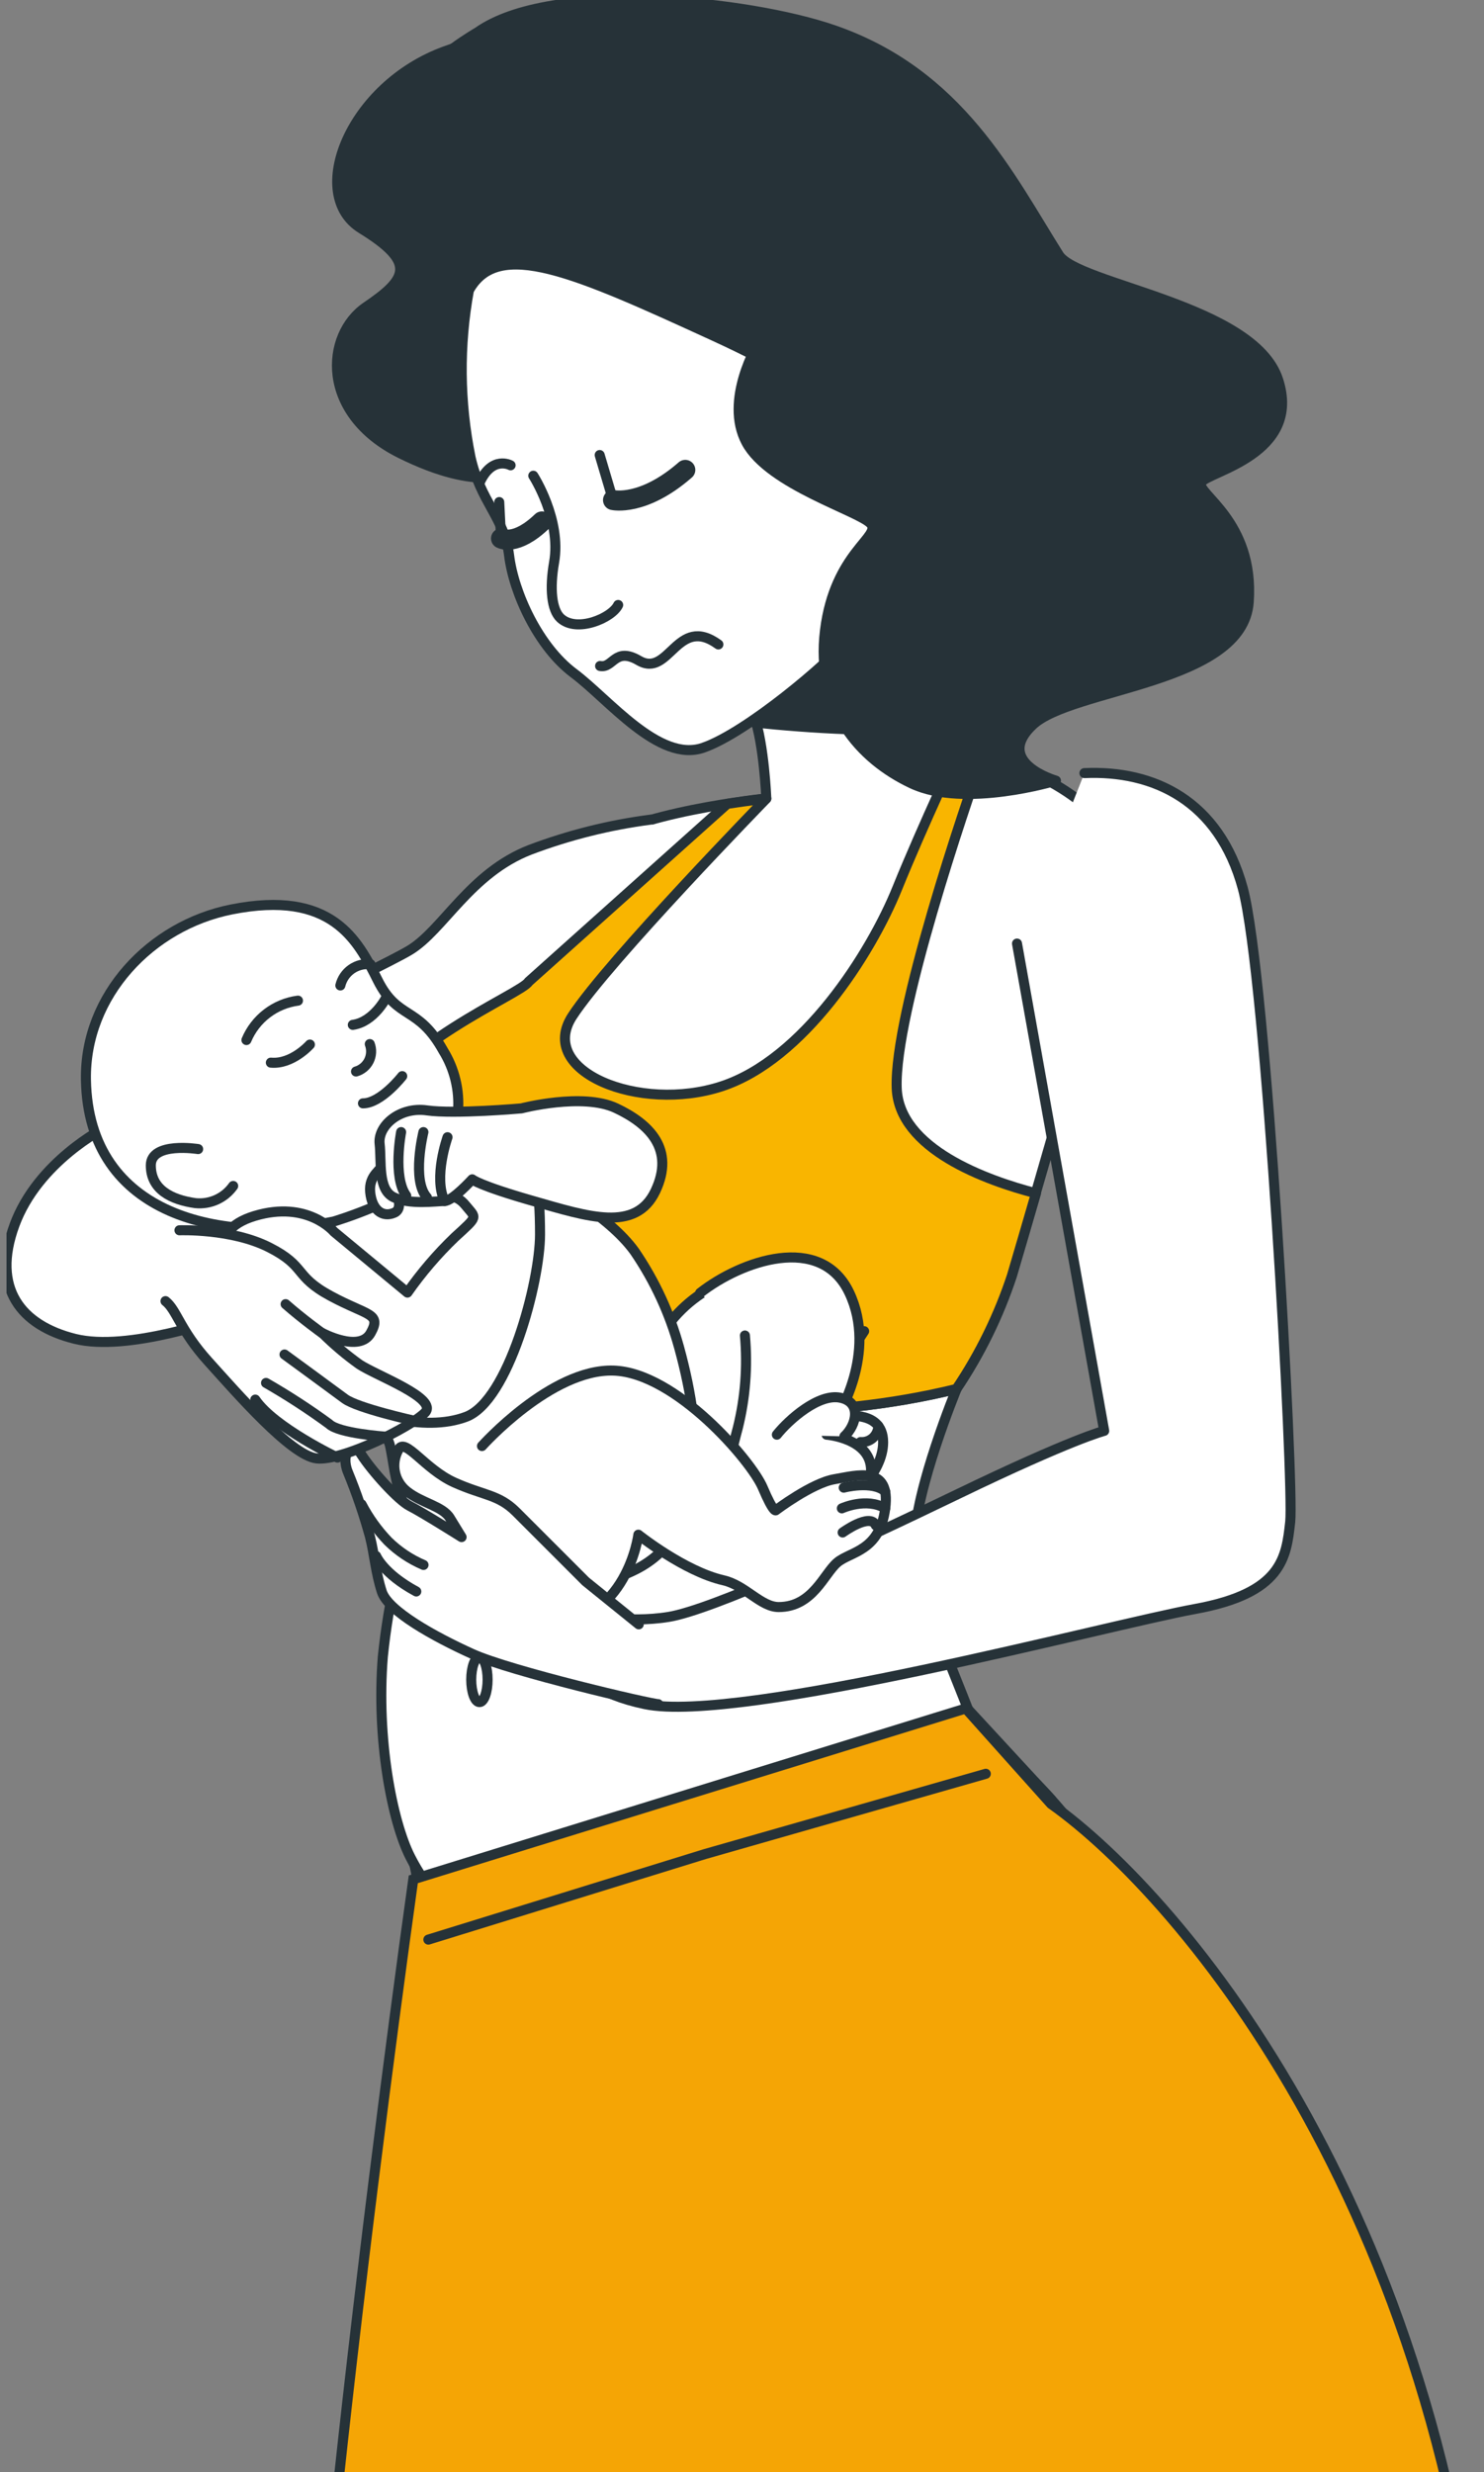<?xml version="1.0" encoding="UTF-8"?> <svg xmlns="http://www.w3.org/2000/svg" width="197" height="328" viewBox="0 0 197 328" fill="none"><rect x="0" y="0" width="197" height="328" fill="#808080" stroke="none"/> <g clip-path="url(#clip0_12_575)"> <path d="M67.808 62.624C67.808 62.624 63.808 65.438 53.142 60.144C42.475 54.851 43.115 44.451 48.635 40.704C54.155 36.958 55.301 34.837 47.981 30.331C40.661 25.824 46.462 11.384 59.075 6.797C71.688 2.211 76.141 2.077 86.648 5.877C97.155 9.677 113.648 30.517 114.995 44.117C116.342 57.718 104.435 65.851 90.261 68.118C76.088 70.384 67.808 62.624 67.808 62.624Z" fill="#263238" stroke="#263238" stroke-width="1.333" stroke-linecap="round" stroke-linejoin="round"></path> <path d="M56.742 179.718C56.742 179.718 54.622 191.424 55.515 199.558C56.408 207.691 56.849 219.944 57.102 228.104C57.355 236.264 55.502 246.078 55.769 252.664C56.035 259.251 56.288 268.358 56.129 272.771C55.968 277.184 51.608 297.424 52.235 315.944C52.862 334.464 63.902 365.184 63.902 365.184C63.902 365.184 68.635 375.398 68.942 384.184C69.249 392.971 74.142 408.184 76.835 413.771C79.528 419.358 93.742 467.891 95.115 480.731C96.489 493.571 94.448 498.344 94.448 498.344C94.448 498.344 85.888 514.971 84.062 516.611C82.235 518.251 74.728 521.638 72.315 522.664C69.902 523.691 70.515 525.238 71.489 526.144C72.462 527.051 78.728 526.531 78.728 526.531C78.728 526.531 88.782 526.198 93.155 525.424C97.528 524.651 102.395 520.091 104.182 516.878C105.968 513.664 119.942 508.811 121.982 504.024C124.022 499.238 118.208 494.691 115.928 492.291C113.648 489.891 109.262 469.891 108.928 461.718C108.595 453.544 109.182 431.544 106.049 413.424C102.915 395.304 98.928 379.091 98.928 379.091C98.928 379.091 99.715 355.504 100.808 350.744C101.902 345.984 125.462 289.264 127.888 277.251C130.315 265.238 135.382 247.771 131.888 236.264C128.395 224.758 121.315 211.478 121.395 204.558C121.475 197.638 126.995 184.251 126.995 184.251C126.995 184.251 130.169 175.664 130.035 171.584C129.902 167.504 131.075 165.264 114.542 159.584C98.008 153.904 67.769 160.838 63.048 160.998C58.328 161.158 56.595 173.451 56.742 179.718Z" fill="white" stroke="#263238" stroke-width="1.333" stroke-linecap="round" stroke-linejoin="round"></path> <path d="M95.088 86.051C97.048 88.862 98.727 91.859 100.102 94.998C101.435 98.718 101.728 105.931 101.728 105.931C101.728 105.931 83.262 107.851 78.689 112.371C74.115 116.891 71.062 128.651 70.168 130.251C69.275 131.851 51.915 138.717 47.502 148.917C43.088 159.117 48.155 168.691 50.795 172.064C52.396 174.113 54.251 175.95 56.315 177.531L56.702 179.717C56.702 179.717 91.088 193.051 126.928 184.277C130.053 179.631 132.53 174.58 134.288 169.264C136.542 161.651 139.928 149.904 139.928 149.904C139.928 149.904 151.222 130.677 150.595 120.011C149.968 109.344 141.928 104.904 137.115 102.517C132.302 100.131 130.128 100.237 129.115 99.651C128.102 99.064 116.248 81.531 114.515 76.571C112.782 71.611 95.088 86.051 95.088 86.051Z" fill="white" stroke="#263238" stroke-width="1.333" stroke-linecap="round" stroke-linejoin="round"></path> <path d="M86.368 108.744C80.898 109.453 75.528 110.796 70.368 112.744C62.368 115.851 58.821 123.411 54.368 126.077C49.915 128.744 23.701 140.744 18.821 145.184C13.941 149.624 33.035 162.957 36.595 160.744C40.155 158.531 66.821 136.291 66.821 136.291L88.595 115.851" fill="white"></path> <path d="M86.368 108.744C80.898 109.453 75.528 110.796 70.368 112.744C62.368 115.851 58.821 123.411 54.368 126.077C49.915 128.744 23.701 140.744 18.821 145.184C13.941 149.624 33.035 162.957 36.595 160.744C40.155 158.531 66.821 136.291 66.821 136.291L88.595 115.851" stroke="#263238" stroke-width="1.333" stroke-linecap="round" stroke-linejoin="round"></path> <path d="M114.568 76.597C112.835 71.624 95.088 86.051 95.088 86.051C97.048 88.862 98.727 91.858 100.102 94.997C100.195 95.264 100.288 95.571 100.382 95.877C106.675 96.531 118.288 97.424 126.595 96.331C122.728 90.864 115.862 80.277 114.568 76.597Z" fill="#263238" stroke="#263238" stroke-width="1.333" stroke-linecap="round" stroke-linejoin="round"></path> <path d="M47.542 148.917C43.168 159.117 48.195 168.691 50.835 172.064C52.436 174.113 54.291 175.95 56.355 177.531L56.742 179.717C56.742 179.717 91.128 193.051 126.968 184.277C130.093 179.631 132.569 174.58 134.328 169.264C135.302 165.957 136.502 161.877 137.528 158.317C130.995 156.624 119.302 152.451 119.035 144.331C118.702 134.424 128.155 106.811 130.502 100.131C130.038 100.042 129.59 99.89 129.168 99.677C128.87 99.4 128.602 99.091 128.368 98.757H127.568C127.568 98.757 122.582 109.291 119.088 117.904C115.595 126.517 106.662 140.571 95.782 144.131C84.902 147.691 71.195 142.131 75.982 134.797C80.768 127.464 101.728 105.957 101.728 105.957C101.728 105.957 99.568 106.184 96.542 106.651L70.168 130.251C69.275 131.851 51.915 138.717 47.542 148.917Z" fill="#F9B500" stroke="#263238" stroke-width="1.333" stroke-linecap="round" stroke-linejoin="round"></path> <path d="M114.715 176.611C112.48 180.182 109.246 183.019 105.414 184.769C101.582 186.519 97.321 187.106 93.159 186.458C88.996 185.809 85.115 183.953 81.998 181.119C78.881 178.286 76.663 174.599 75.621 170.518" fill="#F9B500"></path> <path d="M114.715 176.611C112.48 180.182 109.246 183.019 105.414 184.769C101.582 186.519 97.321 187.106 93.159 186.458C88.996 185.809 85.115 183.953 81.998 181.119C78.881 178.286 76.663 174.599 75.621 170.518" stroke="#263238" stroke-width="1.333" stroke-linecap="round" stroke-linejoin="round"></path> <path d="M56.355 177.531C56.355 177.531 59.915 180.558 69.582 178.344" stroke="#263238" stroke-width="1.333" stroke-linecap="round" stroke-linejoin="round"></path> <path d="M76.595 56.984C80.278 54.724 84.645 53.85 88.915 54.517" stroke="#263238" stroke-width="1.333" stroke-linecap="round" stroke-linejoin="round"></path> <path d="M62.248 38.518C60.905 45.846 60.977 53.363 62.462 60.664C63.795 66.624 66.969 68.664 67.582 73.678C68.195 78.691 71.502 85.838 76.168 89.318C80.835 92.798 87.475 101.224 93.329 99.211C99.182 97.198 110.235 87.731 111.995 85.398C113.755 83.064 118.902 74.238 117.328 66.104C115.755 57.971 113.262 53.051 94.769 44.571C76.275 36.091 66.115 31.518 62.248 38.518Z" fill="white" stroke="#263238" stroke-width="1.333" stroke-linecap="round" stroke-linejoin="round"></path> <path d="M70.795 63.118C70.795 63.118 74.555 68.931 73.555 74.611C72.942 78.118 73.235 80.904 74.395 81.998C76.542 84.011 81.235 81.998 82.062 80.264" stroke="#263238" stroke-width="1.333" stroke-linecap="round" stroke-linejoin="round"></path> <path d="M67.781 61.731C67.781 61.731 65.355 60.398 63.702 63.958" stroke="#263238" stroke-width="1.333" stroke-linecap="round" stroke-linejoin="round"></path> <path d="M79.662 88.358C81.409 88.695 81.608 85.77 84.806 87.635C88.864 90 89.864 81.5 95.364 85.5" stroke="#263238" stroke-width="1.333" stroke-linecap="round" stroke-linejoin="round"></path> <path d="M79.608 60.371L81.382 66.344C83.184 66.502 84.998 66.221 86.668 65.524C88.337 64.828 89.813 63.736 90.969 62.344" stroke="#263238" stroke-width="1.333" stroke-linecap="round" stroke-linejoin="round"></path> <path d="M90.969 62.344C85.355 67.251 81.382 66.344 81.382 66.344" stroke="#263238" stroke-width="2.667" stroke-linecap="round" stroke-linejoin="round"></path> <path d="M66.275 66.611L66.515 71.438C66.515 71.438 69.182 72.598 71.942 69.184" stroke="#263238" stroke-width="1.333" stroke-linecap="round" stroke-linejoin="round"></path> <path d="M66.515 71.438C66.515 71.438 68.475 72.504 71.942 69.184" stroke="#263238" stroke-width="2.667" stroke-linecap="round" stroke-linejoin="round"></path> <path d="M106.981 247.224C106.981 247.224 102.461 262.357 101.488 270.877C100.515 279.397 89.915 297.451 82.821 309.637C75.728 321.824 66.821 347.571 64.155 360.544C61.488 373.517 58.408 385.877 60.795 391.771C63.181 397.664 71.461 409.317 71.821 411.197C72.181 413.077 100.808 469.624 102.648 477.731C104.488 485.837 107.595 493.904 107.981 497.344C108.368 500.784 98.875 516.504 97.741 520.011C96.608 523.517 90.368 525.344 89.835 527.824C89.302 530.304 95.515 528.571 97.088 528.837C98.662 529.104 106.848 529.451 110.261 528.077C113.675 526.704 117.541 520.291 120.608 517.997C123.675 515.704 126.928 509.611 130.275 506.357C133.621 503.104 135.608 497.691 133.955 494.291C132.301 490.891 123.635 486.464 122.275 483.051C120.915 479.637 117.275 455.877 116.382 448.051C115.488 440.224 116.661 420.837 109.541 405.051C102.421 389.264 96.448 385.411 96.448 385.411C96.448 385.411 96.008 381.651 95.955 380.077C95.901 378.504 121.675 353.291 127.675 344.597C133.675 335.904 147.261 318.517 147.795 316.917C148.328 315.317 162.221 306.384 161.808 285.024C161.395 263.664 139.755 237.331 134.941 234.357C132.126 232.656 129.696 230.385 127.808 227.691" fill="white"></path> <path d="M106.981 247.224C106.981 247.224 102.461 262.357 101.488 270.877C100.515 279.397 89.915 297.451 82.821 309.637C75.728 321.824 66.821 347.571 64.155 360.544C61.488 373.517 58.408 385.877 60.795 391.771C63.181 397.664 71.461 409.317 71.821 411.197C72.181 413.077 100.808 469.624 102.648 477.731C104.488 485.837 107.595 493.904 107.981 497.344C108.368 500.784 98.875 516.504 97.741 520.011C96.608 523.517 90.368 525.344 89.835 527.824C89.302 530.304 95.515 528.571 97.088 528.837C98.662 529.104 106.848 529.451 110.261 528.077C113.675 526.704 117.541 520.291 120.608 517.997C123.675 515.704 126.928 509.611 130.275 506.357C133.621 503.104 135.608 497.691 133.955 494.291C132.301 490.891 123.635 486.464 122.275 483.051C120.915 479.637 117.275 455.877 116.382 448.051C115.488 440.224 116.661 420.837 109.541 405.051C102.421 389.264 96.448 385.411 96.448 385.411C96.448 385.411 96.008 381.651 95.955 380.077C95.901 378.504 121.675 353.291 127.675 344.597C133.675 335.904 147.261 318.517 147.795 316.917C148.328 315.317 162.221 306.384 161.808 285.024C161.395 263.664 139.755 237.331 134.941 234.357C132.126 232.656 129.696 230.385 127.808 227.691" stroke="#263238" stroke-width="1.333" stroke-linecap="round" stroke-linejoin="round"></path> <path d="M101.075 273.931C101.64 269.929 102.619 265.997 103.995 262.198C106.168 256.438 118.248 237.184 133.235 237.091C133.848 236.864 139.555 238.744 139.555 238.744L128.261 226.518C128.261 226.518 97.461 252.904 83.181 255.651C58.128 260.491 54.595 245.664 54.595 245.664C55.224 247.959 55.604 250.315 55.728 252.691C55.728 255.104 75.461 272.851 80.101 279.944C85.035 287.478 90.395 291.224 93.101 291.544C94.835 287.958 98.328 284.651 101.075 273.931Z" fill="#F9B500" stroke="#263238" stroke-width="1.333" stroke-linecap="round" stroke-linejoin="round"></path> <path d="M55.728 198.224C53.225 205.181 51.577 212.416 50.822 219.771C49.942 230.691 52.048 241.624 54.462 246.371C58.728 254.744 68.102 262.558 84.728 259.078C101.355 255.598 113.702 236.851 113.702 236.851" fill="white"></path> <path d="M55.728 198.224C53.225 205.181 51.577 212.416 50.822 219.771C49.942 230.691 52.048 241.624 54.462 246.371C58.728 254.744 68.102 262.558 84.728 259.078C101.355 255.598 113.702 236.851 113.702 236.851" stroke="#263238" stroke-width="1.333" stroke-linecap="round" stroke-linejoin="round"></path> <path d="M64.728 222.838C64.728 224.491 64.248 225.824 63.648 225.824C63.048 225.824 62.555 224.491 62.555 222.838C62.555 221.184 63.048 219.864 63.648 219.864C64.248 219.864 64.728 221.184 64.728 222.838Z" fill="white" stroke="#263238" stroke-width="1.333" stroke-linecap="round" stroke-linejoin="round"></path> <path d="M13.928 149.624C13.928 149.624 5.035 154.078 1.928 162.518C-1.178 170.958 2.822 175.851 9.928 177.624C17.035 179.398 29.035 174.958 31.262 174.518C33.488 174.078 36.595 166.958 29.488 157.184C22.382 147.411 13.928 149.624 13.928 149.624Z" fill="white" stroke="#263238" stroke-width="1.333" stroke-linecap="round" stroke-linejoin="round"></path> <path d="M97.235 169.584C93.856 170.735 90.898 172.871 88.742 175.717C85.209 180.437 82.609 185.864 83.315 191.517C84.022 197.171 88.982 202.611 94.169 200.477C99.355 198.344 104.075 195.291 106.662 187.984C109.249 180.677 107.142 166.517 97.235 169.584Z" fill="white" stroke="#263238" stroke-width="1.333" stroke-linecap="round" stroke-linejoin="round"></path> <path d="M98.888 177.184C99.26 181.297 98.94 185.444 97.942 189.451C96.288 195.584 95.275 201.251 97.235 202.664C99.195 204.078 105.728 203.371 109.235 201.478C112.742 199.584 117.235 195.464 117.235 191.344C117.235 186.624 111.102 188.038 111.102 188.038C111.102 188.038 116.528 179.544 112.755 171.531C108.982 163.518 98.368 167.278 92.942 171.531" fill="white"></path> <path d="M98.888 177.184C99.26 181.297 98.94 185.444 97.942 189.451C96.288 195.584 95.275 201.251 97.235 202.664C99.195 204.078 105.728 203.371 109.235 201.478C112.742 199.584 117.235 195.464 117.235 191.344C117.235 186.624 111.102 188.038 111.102 188.038C111.102 188.038 116.528 179.544 112.755 171.531C108.982 163.518 98.368 167.278 92.942 171.531" stroke="#263238" stroke-width="1.333" stroke-linecap="round" stroke-linejoin="round"></path> <path d="M109.728 190.344C109.728 190.344 115.635 190.811 115.635 195.064L109.728 190.344Z" fill="white"></path> <path d="M109.728 190.344C109.728 190.344 115.635 190.811 115.635 195.064" stroke="#263238" stroke-width="1.333" stroke-linecap="round" stroke-linejoin="round"></path> <path d="M116.595 189.184C116.59 189.483 116.525 189.777 116.401 190.049C116.278 190.321 116.101 190.564 115.879 190.765C115.658 190.965 115.397 191.117 115.114 191.212C114.832 191.307 114.532 191.343 114.235 191.318" fill="white"></path> <path d="M116.595 189.184C116.59 189.483 116.525 189.777 116.401 190.049C116.278 190.321 116.101 190.564 115.879 190.765C115.658 190.965 115.397 191.117 115.114 191.212C114.832 191.307 114.532 191.343 114.235 191.318" stroke="#263238" stroke-width="1.333" stroke-linecap="round" stroke-linejoin="round"></path> <path d="M103.129 190.344C104.729 188.344 108.675 184.851 111.542 185.438C114.409 186.024 113.729 189.038 112.089 190.571" fill="white"></path> <path d="M103.129 190.344C104.729 188.344 108.675 184.851 111.542 185.438C114.409 186.024 113.729 189.038 112.089 190.571" stroke="#263238" stroke-width="1.333" stroke-linecap="round" stroke-linejoin="round"></path> <path d="M90.155 178.784C88.907 174.243 86.915 169.941 84.262 166.051C80.822 161.251 72.768 156.637 67.275 154.251C62.435 152.144 61.368 152.371 61.368 152.371C42.182 146.677 33.822 161.317 35.221 165.224C36.488 168.744 43.315 182.117 48.968 186.624C50.192 188.104 51.128 189.8 51.728 191.624C52.728 195.624 52.222 203.371 62.488 208.624C72.755 213.877 75.528 212.251 83.822 208.504C94.048 203.851 93.462 190.811 90.155 178.784Z" fill="white" stroke="#263238" stroke-width="1.333" stroke-linecap="round" stroke-linejoin="round"></path> <path d="M30.702 120.664C20.035 122.797 11.222 132.051 11.408 143.237C11.715 161.517 29.768 165.117 44.288 162.064C44.288 162.064 54.222 159.117 57.622 155.104C59.469 152.953 60.583 150.27 60.801 147.443C61.019 144.616 60.33 141.793 58.835 139.384C55.488 133.371 52.808 135.384 50.142 130.051C47.475 124.717 44.075 117.997 30.702 120.664Z" fill="white" stroke="#263238" stroke-width="1.333" stroke-linecap="round" stroke-linejoin="round"></path> <path d="M197.53 367.333C193.264 294.8 157.086 251.778 139.53 239.333L128.197 226.667L91.53 238L54.864 249.333C48.642 294 37.264 385.867 41.53 396C46.864 408.667 79.53 383.333 79.53 374C79.53 364.667 118.197 374.667 126.197 383.333C134.197 392 155.53 370 158.864 367.333C162.197 364.667 184.197 382.667 197.53 367.333Z" fill="#F5A505"></path> <path d="M56.864 257.333L93.53 246L130.864 235.333M139.53 239.333C157.086 251.778 193.264 294.8 197.53 367.333C184.197 382.667 162.197 364.667 158.864 367.333C155.53 370 134.197 392 126.197 383.333C118.197 374.667 79.53 364.667 79.53 374C79.53 383.333 46.864 408.667 41.53 396C37.264 385.867 48.642 294 54.864 249.333L91.53 238L128.197 226.667L139.53 239.333Z" stroke="#263238" stroke-width="1.333" stroke-linecap="round"></path> <path d="M26.302 152.451C26.302 152.451 20.022 151.437 20.022 154.611C20.022 157.784 22.689 159.171 25.942 159.624C26.904 159.722 27.876 159.562 28.757 159.162C29.637 158.761 30.396 158.134 30.955 157.344" fill="white"></path> <path d="M26.302 152.451C26.302 152.451 20.022 151.437 20.022 154.611C20.022 157.784 22.689 159.171 25.942 159.624C26.904 159.722 27.876 159.562 28.757 159.162C29.637 158.761 30.396 158.134 30.955 157.344" stroke="#263238" stroke-width="1.333" stroke-linecap="round" stroke-linejoin="round"></path> <path d="M44.341 163.424C44.341 163.424 40.835 159.211 33.821 161.318C26.808 163.424 29.968 169.038 31.021 172.184C32.075 175.331 39.781 182.011 43.995 184.811C48.208 187.611 56.261 190.078 61.875 187.971C67.488 185.864 71.688 170.091 71.688 163.771C71.688 157.451 70.981 153.251 69.235 151.158C67.488 149.064 65.728 149.398 63.901 150.451C62.075 151.504 60.755 151.158 59.355 152.904C57.955 154.651 56.541 155.011 57.941 157.118C59.341 159.224 60.395 158.171 61.808 159.918C63.221 161.664 63.555 161.251 60.395 164.131C58.057 166.372 55.945 168.837 54.088 171.491L44.341 163.424Z" fill="white" stroke="#263238" stroke-width="1.333" stroke-linecap="round" stroke-linejoin="round"></path> <path d="M53.395 142.771C53.395 142.771 50.582 146.384 48.182 146.384" stroke="#263238" stroke-width="1.333" stroke-linecap="round" stroke-linejoin="round"></path> <path d="M41.141 138.584C41.141 138.584 38.782 141.251 35.955 140.984" stroke="#263238" stroke-width="1.333" stroke-linecap="round" stroke-linejoin="round"></path> <path d="M51.262 132.357C51.262 132.357 49.648 135.571 46.835 135.971" stroke="#263238" stroke-width="1.333" stroke-linecap="round" stroke-linejoin="round"></path> <path d="M39.555 132.757C38.058 132.955 36.638 133.541 35.438 134.458C34.238 135.375 33.299 136.591 32.715 137.984" stroke="#263238" stroke-width="1.333" stroke-linecap="round" stroke-linejoin="round"></path> <path d="M45.182 130.744C45.394 129.87 45.916 129.102 46.652 128.584C47.388 128.067 48.287 127.834 49.182 127.931" stroke="#263238" stroke-width="1.333" stroke-linecap="round" stroke-linejoin="round"></path> <path d="M49.088 138.518C49.223 138.876 49.282 139.258 49.261 139.64C49.241 140.022 49.142 140.395 48.971 140.737C48.799 141.079 48.559 141.382 48.265 141.626C47.971 141.87 47.629 142.051 47.261 142.158" stroke="#263238" stroke-width="1.333" stroke-linecap="round" stroke-linejoin="round"></path> <path d="M50.742 154.518C50.742 155.198 48.915 155.851 49.142 158.171C49.368 160.491 50.742 161.584 52.328 160.904C53.915 160.224 52.102 157.251 52.102 157.251L50.742 154.518Z" fill="white" stroke="#263238" stroke-width="1.333" stroke-linecap="round" stroke-linejoin="round"></path> <path d="M69.222 147.051C69.222 147.051 60.328 147.837 56.675 147.317C53.022 146.797 50.128 149.397 50.395 151.757C50.662 154.117 50.128 157.771 52.222 158.824C54.315 159.877 57.982 159.344 59.022 159.344C60.062 159.344 62.688 156.464 62.688 156.464C62.688 156.464 63.475 157.251 70.795 159.344C78.115 161.437 84.395 163.531 87.008 158.011C89.622 152.491 86.222 149.117 81.782 147.024C77.342 144.931 69.222 147.051 69.222 147.051Z" fill="white" stroke="#263238" stroke-width="1.333" stroke-linecap="round" stroke-linejoin="round"></path> <path d="M53.248 150.198C53.248 150.198 52.102 156.131 53.928 158.638" stroke="#263238" stroke-width="1.333" stroke-linecap="round" stroke-linejoin="round"></path> <path d="M56.208 150.198C56.208 150.198 54.622 156.584 56.675 158.864" stroke="#263238" stroke-width="1.333" stroke-linecap="round" stroke-linejoin="round"></path> <path d="M59.409 150.878C59.409 150.878 57.502 156.211 59.022 159.344" stroke="#263238" stroke-width="1.333" stroke-linecap="round" stroke-linejoin="round"></path> <path d="M135.008 125.184L146.582 189.837C146.582 189.837 142.369 190.877 127.129 198.237C111.889 205.597 94.462 213.584 88.769 214.517C83.075 215.451 78.249 213.997 76.675 215.051C75.102 216.104 72.995 223.451 85.609 226.091C98.222 228.731 147.102 215.571 158.662 213.464C170.222 211.357 170.755 206.637 171.275 201.904C171.795 197.171 168.129 129.371 164.969 117.811C161.809 106.251 153.182 102.157 143.955 102.571" fill="white"></path> <path d="M135.008 125.184L146.582 189.837C146.582 189.837 142.369 190.877 127.129 198.237C111.889 205.597 94.462 213.584 88.769 214.517C83.075 215.451 78.249 213.997 76.675 215.051C75.102 216.104 72.995 223.451 85.609 226.091C98.222 228.731 147.102 215.571 158.662 213.464C170.222 211.357 170.755 206.637 171.275 201.904C171.795 197.171 168.129 129.371 164.969 117.811C161.809 106.251 153.182 102.157 143.955 102.571" stroke="#263238" stroke-width="1.333" stroke-linecap="round" stroke-linejoin="round"></path> <path d="M63.982 191.851C63.982 191.851 73.168 181.584 81.435 181.838C89.702 182.091 99.755 193.838 101.248 197.358C102.742 200.878 103.008 200.358 103.008 200.358C103.008 200.358 107.768 196.758 110.768 196.251C113.768 195.744 118.262 194.358 117.515 200.104C116.768 205.851 112.902 205.811 111.142 207.304C109.382 208.798 107.888 213.211 103.368 213.211C101.008 213.211 98.955 210.331 96.048 209.664C90.862 208.491 84.742 203.611 84.742 203.611C84.742 203.611 83.248 215.371 72.488 215.611C68.185 215.845 63.95 214.46 60.616 211.729C57.282 208.997 55.091 205.117 54.475 200.851" fill="white"></path> <path d="M63.982 191.851C63.982 191.851 73.168 181.584 81.435 181.838C89.702 182.091 99.755 193.838 101.248 197.358C102.742 200.878 103.008 200.358 103.008 200.358C103.008 200.358 107.768 196.758 110.768 196.251C113.768 195.744 118.262 194.358 117.515 200.104C116.768 205.851 112.902 205.811 111.142 207.304C109.382 208.798 107.888 213.211 103.368 213.211C101.008 213.211 98.955 210.331 96.048 209.664C90.862 208.491 84.742 203.611 84.742 203.611C84.742 203.611 83.248 215.371 72.488 215.611C68.185 215.845 63.95 214.46 60.616 211.729C57.282 208.997 55.091 205.117 54.475 200.851" stroke="#263238" stroke-width="1.333" stroke-linecap="round" stroke-linejoin="round"></path> <path d="M111.862 203.318C111.862 203.318 115.515 200.651 116.262 202.371" stroke="#263238" stroke-width="1.333" stroke-linecap="round" stroke-linejoin="round"></path> <path d="M111.755 200.117C111.755 200.117 115.008 198.624 117.515 200.117" stroke="#263238" stroke-width="1.333" stroke-linecap="round" stroke-linejoin="round"></path> <path d="M112.008 197.371C112.008 197.371 115.768 196.371 117.515 197.877" stroke="#263238" stroke-width="1.333" stroke-linecap="round" stroke-linejoin="round"></path> <path d="M46.197 24.078C46.197 24.078 50.28 32.281 60.873 33.487C71.466 34.694 83.994 31.811 86.889 34.945C89.785 38.078 95.121 44.203 100.658 45.519C100.658 45.519 96.055 53.059 99.084 58.698C102.112 64.336 114.147 67.814 115.601 69.498C117.055 71.182 110.798 73.318 109.517 83.64C108.236 93.963 114.08 100.699 121.085 103.975C128.089 107.251 140.177 103.573 140.177 103.573C140.177 103.573 131.851 101.176 137.055 96.208C142.258 91.24 164.993 90.762 165.766 79.878C166.54 68.995 158.628 65.451 159.456 64.001C160.283 62.552 172.918 60.29 169.662 50.353C166.407 40.416 142.978 37.785 140.55 33.814C133.973 23.366 127.382 9.759 110.651 3.987C99.418 0.107 73.294 -2.716 63.408 4.271C63.408 4.271 57.217 7.832 56.017 10.714" fill="#263238"></path> <path d="M46.197 24.078C46.197 24.078 50.28 32.281 60.873 33.487C71.466 34.694 83.994 31.811 86.889 34.945C89.785 38.078 95.121 44.203 100.658 45.519C100.658 45.519 96.055 53.059 99.084 58.698C102.112 64.336 114.147 67.814 115.601 69.498C117.055 71.182 110.798 73.318 109.517 83.64C108.236 93.963 114.08 100.699 121.085 103.975C128.089 107.251 140.177 103.573 140.177 103.573C140.177 103.573 131.851 101.176 137.055 96.208C142.258 91.24 164.993 90.762 165.766 79.878C166.54 68.995 158.628 65.451 159.456 64.001C160.283 62.552 172.918 60.29 169.662 50.353C166.407 40.416 142.978 37.785 140.55 33.814C133.973 23.366 127.382 9.759 110.651 3.987C99.418 0.107 73.294 -2.716 63.408 4.271C63.408 4.271 57.217 7.832 56.017 10.714" stroke="#263238" stroke-width="1.333" stroke-linecap="round" stroke-linejoin="round"></path> <path d="M87.382 226.091C86.409 226.091 67.782 221.731 62.688 219.424C57.595 217.118 51.515 213.731 50.688 211.184C49.862 208.638 49.715 206.291 49.128 203.931C48.324 200.998 47.34 198.117 46.182 195.304C45.208 192.958 46.582 190.798 47.955 192.958C49.328 195.118 52.848 199.038 54.422 199.824C55.995 200.611 61.275 203.931 61.275 203.931C61.275 203.931 60.688 202.958 59.715 201.384C58.742 199.811 55.982 199.424 54.022 197.864C53.206 197.23 52.643 196.326 52.435 195.314C52.227 194.301 52.388 193.248 52.888 192.344C53.702 190.571 56.382 194.918 60.302 196.678C64.222 198.438 66.182 198.251 68.528 200.598L77.742 209.811L84.795 215.504" fill="white"></path> <path d="M87.382 226.091C86.409 226.091 67.782 221.731 62.688 219.424C57.595 217.118 51.515 213.731 50.688 211.184C49.862 208.638 49.715 206.291 49.128 203.931C48.324 200.998 47.34 198.117 46.182 195.304C45.208 192.958 46.582 190.798 47.955 192.958C49.328 195.118 52.848 199.038 54.422 199.824C55.995 200.611 61.275 203.931 61.275 203.931C61.275 203.931 60.688 202.958 59.715 201.384C58.742 199.811 55.982 199.424 54.022 197.864C53.206 197.23 52.643 196.326 52.435 195.314C52.227 194.301 52.388 193.248 52.888 192.344C53.702 190.571 56.382 194.918 60.302 196.678C64.222 198.438 66.182 198.251 68.528 200.598L77.742 209.811L84.795 215.504" stroke="#263238" stroke-width="1.333" stroke-linecap="round" stroke-linejoin="round"></path> <path d="M47.995 199.584C48.932 201.373 50.117 203.02 51.515 204.478C52.874 205.811 54.471 206.878 56.222 207.624" stroke="#263238" stroke-width="1.333" stroke-linecap="round" stroke-linejoin="round"></path> <path d="M49.928 206.438C49.928 206.438 50.901 208.797 55.261 211.144" stroke="#263238" stroke-width="1.333" stroke-linecap="round" stroke-linejoin="round"></path> <path d="M23.822 163.224C23.822 163.224 30.728 162.958 35.728 165.491C40.728 168.024 38.955 169.278 43.875 171.931C48.795 174.584 50.688 174.198 49.209 176.851C47.728 179.504 42.782 176.851 42.782 176.851C44.307 178.368 45.953 179.759 47.702 181.011C49.968 182.518 58.288 185.544 56.395 187.438C54.502 189.331 45.422 193.878 42.022 193.491C38.622 193.104 31.422 184.798 27.648 180.624C23.875 176.451 23.488 173.824 21.968 172.624" fill="white"></path> <path d="M23.822 163.224C23.822 163.224 30.728 162.958 35.728 165.491C40.728 168.024 38.955 169.278 43.875 171.931C48.795 174.584 50.688 174.198 49.209 176.851C47.728 179.504 42.782 176.851 42.782 176.851C44.307 178.368 45.953 179.759 47.702 181.011C49.968 182.518 58.288 185.544 56.395 187.438C54.502 189.331 45.422 193.878 42.022 193.491C38.622 193.104 31.422 184.798 27.648 180.624C23.875 176.451 23.488 173.824 21.968 172.624" stroke="#263238" stroke-width="1.333" stroke-linecap="round" stroke-linejoin="round"></path> <path d="M54.982 188.491C54.982 188.491 47.449 186.824 45.769 185.571C44.089 184.317 37.769 179.704 37.769 179.704" stroke="#263238" stroke-width="1.333" stroke-linecap="round" stroke-linejoin="round"></path> <path d="M51.102 190.598C51.102 190.598 44.941 190.171 43.688 188.918C40.999 186.952 38.204 185.136 35.315 183.478" stroke="#263238" stroke-width="1.333" stroke-linecap="round" stroke-linejoin="round"></path> <path d="M44.795 193.384C44.795 193.384 36.395 189.384 33.888 185.691" stroke="#263238" stroke-width="1.333" stroke-linecap="round" stroke-linejoin="round"></path> <path d="M42.742 176.851C42.742 176.851 40.208 175.037 37.915 173.024" stroke="#263238" stroke-width="1.333" stroke-linecap="round" stroke-linejoin="round"></path> </g> <defs> <clipPath id="clip0_12_575"> <rect width="196" height="328" fill="white" transform="translate(0.864)"></rect> </clipPath> </defs> </svg> 